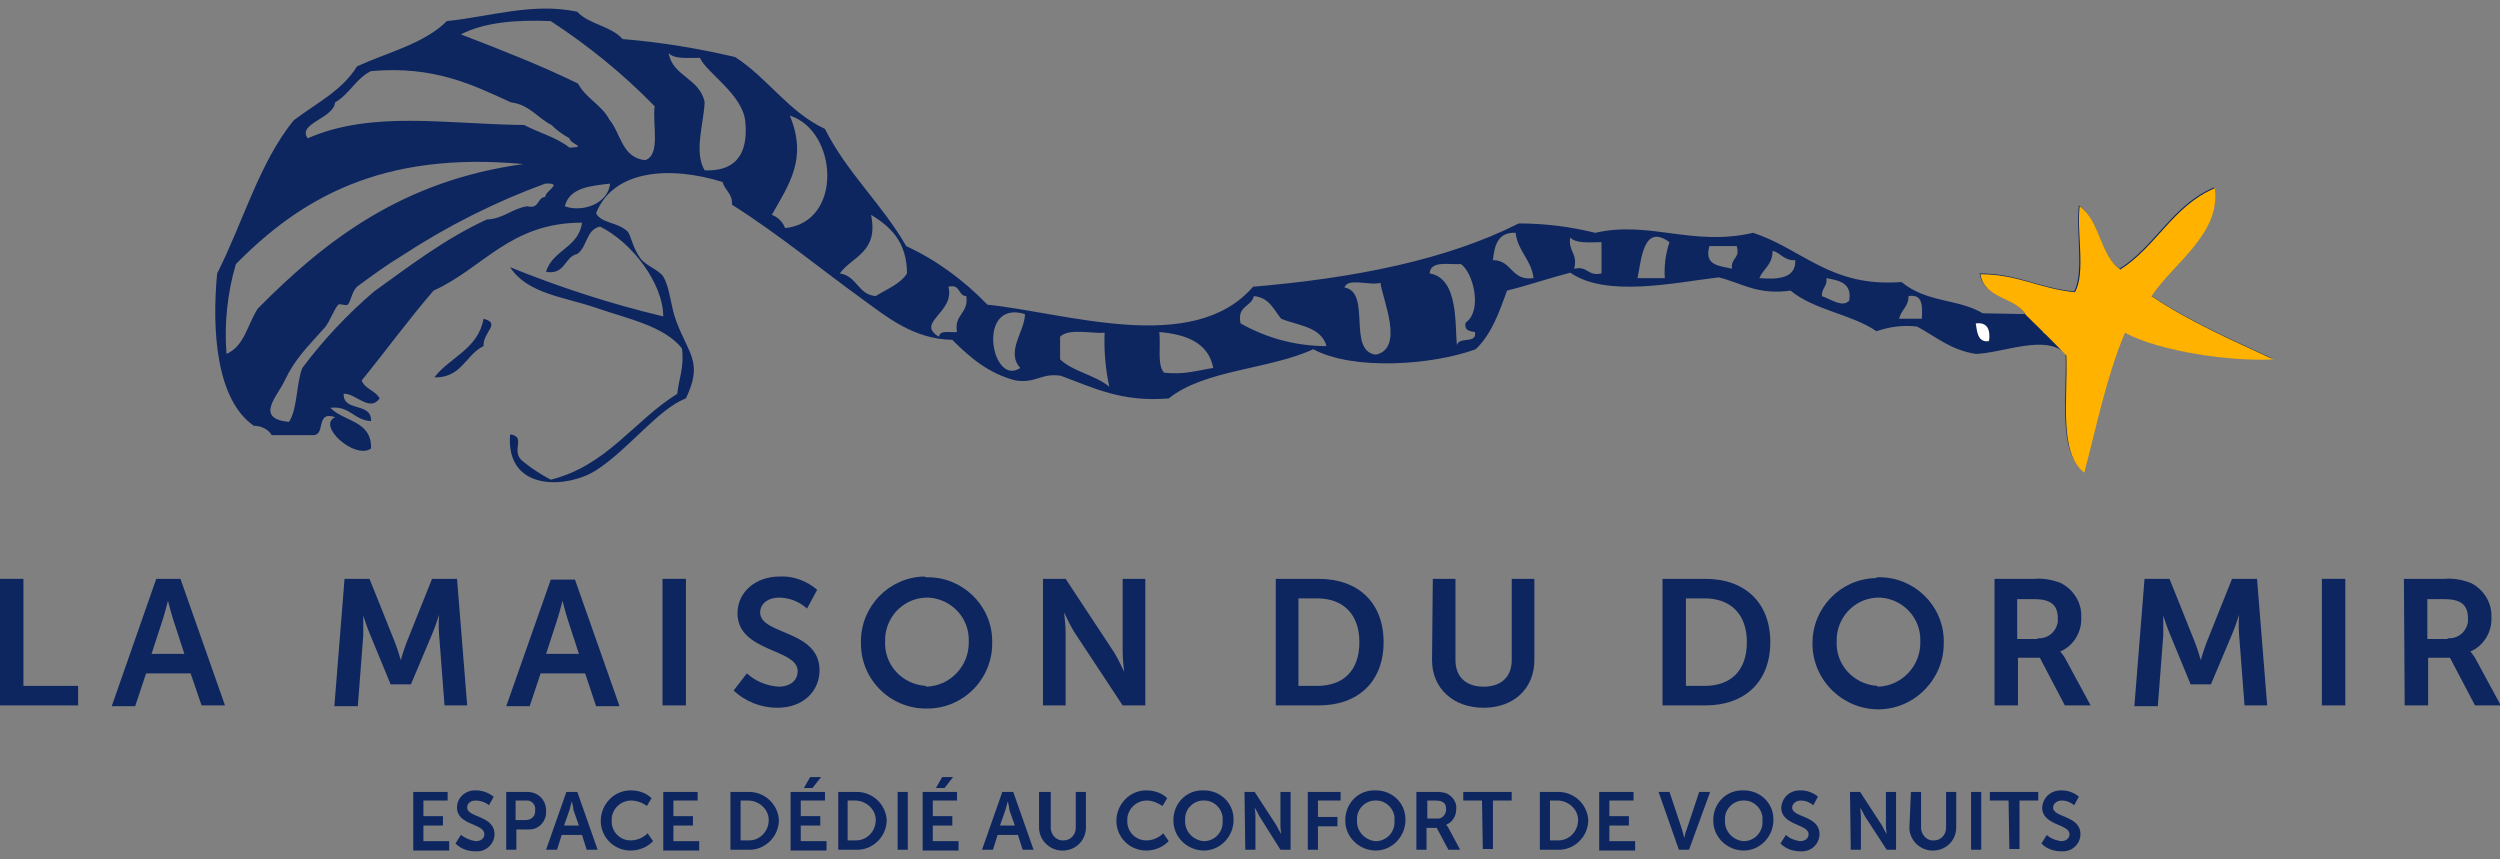 <?xml version="1.0" encoding="utf-8"?>
<!-- Generator: Adobe Illustrator 24.3.0, SVG Export Plug-In . SVG Version: 6.00 Build 0)  -->
<svg version="1.0" id="Calque_1" xmlns="http://www.w3.org/2000/svg" xmlns:xlink="http://www.w3.org/1999/xlink" x="0px" y="0px"
	 viewBox="0 0 320 110" style="enable-background:new 0 0 320 110;" xml:space="preserve">
<rect x="0" y="0" width="320" height="110" fill="#808080" stroke="none"/>
<style type="text/css">
	.st0{fill-rule:evenodd;clip-rule:evenodd;fill:#FFFFFF;}
	.st1{fill-rule:evenodd;clip-rule:evenodd;fill:#0D2660;}
	.st2{fill-rule:evenodd;clip-rule:evenodd;fill:#FFB200;}
	.st3{fill:#0D2660;}
</style>
<g id="Groupe_73" transform="translate(-105.66 -38.635)">
	<g id="Groupe_71" transform="translate(105.66 38.635)">
		<g id="Groupe_69" transform="translate(27.894)">
			<path id="Tracé_253" class="st0" d="M231,41.6c-4.4-0.4-7.3-2.3-12.1-2.3c0.5,3.2,4.5,2.9,5.8,5.2"/>
			<path id="Tracé_254" class="st1" d="M34,40.8c2.3,0.6-0.1,1.7,0,3.5c-2.3,1.1-2.8,4.1-6.3,4C29.7,45.7,33.3,44.7,34,40.8"/>
			<path id="Tracé_255" class="st1" d="M231.3,40.2c-1.3-2.3-5.3-2-5.8-5.2c4.8,0,7.7,1.9,12.1,2.3c1.3-2.5,0.2-7.5,0.6-11
				c2.6,1.8,2.6,6.3,5.2,8.1c4.6-2.9,6.8-8.2,12.1-10.4c0.8,5.8-5.3,9.7-8.1,13.8c4.7,3.2,10.2,5.6,15.6,8.1
				c-5.5,0.3-14.4-0.9-19-3.5c-2.3,5.4-3.6,11.8-5.2,17.9c-3.3-2.5-2.1-9.4-2.3-15c-2.5-2.6-8-0.1-11.5,0c-3.2-0.5-5.1-2.2-7.5-3.5
				c-1.8-0.2-3.5,0-5.2,0.6c-3.2-2.2-8-2.7-11-5.2c-4.3,0.6-6.3-1-9.2-1.7c-5.8,0.7-14.4,2.6-19-0.6c-2.7,0.7-5.3,1.6-8.1,2.3
				c-1,2.8-2,5.6-4,7.5c-5.4,2-15.6,2.8-20.8,0c-5.6,2.6-13.9,2.6-18.5,6.3c-6.1,0.5-9.7-1.4-13.8-2.9c-2.5-0.4-3.2,1-5.8,0.6
				c-3.5-0.9-5.9-3-8.1-5.2c-4.9-0.1-8.2-2.8-11.5-5.2c-5.4-3.9-10.7-8.3-16.7-12.1c0.1-1.4-0.9-1.8-1.2-2.9c-6.7-2.1-14-1.6-16.2,4
				c0.7,1.3,2.7,1.1,4,2.3c0.5,0.5,0.6,2,1.7,3.5c0.8,1,2.3,1.4,2.9,2.3c0.9,1.5,0.9,3.7,1.7,5.8c1.6,4.2,3.4,5.2,1.2,9.8
				c-3.5,1.3-7.3,6.5-11.5,9.2c-3.8,2.4-11.6,2.7-11-4.6c2.2,0.3-0.1,2.2,1.7,3.5c1.1,0.9,2.2,1.6,3.5,2.3c7.2-1.8,10.6-7.5,16.2-11
				c0.2-2,0.9-3.3,0.6-5.8c-2.3-2.9-7-3.8-11-5.2c-4.1-1.4-8.8-1.8-11-5.2c6.4,2.6,12.9,4.7,19.6,6.3c0-4.2-4-9.5-8.1-11.5
				c-1.8,0.4-1.6,2.6-2.9,3.5c-1.7,0.4-1.5,2.7-4,2.3c0.8-2.8,4.2-3.1,4.6-6.3c-9.2,0-12.6,5.8-19,8.7c-3.2,3.7-6.1,7.7-9.2,11.5
				c0.4,1.1,1.8,1.3,2.3,2.3c-1.3,1.8-3.1-0.7-4.6-0.6c-0.1,2.4,3.6,1,3.5,3.5c-2.2-0.1-2.7-2-5.2-1.7c1.7,1.8,5.3,1.6,5.2,5.2
				c-2,1.5-7-2.9-4.6-4c-2.6-0.9-1.1,2.4-2.9,2.3H6.9c-0.5-0.8-1.4-1.2-2.3-1.2C-0.2,51.2-0.8,42.3-0.1,35
				c3.3-6.5,5.4-14.2,9.8-19.6c2.9-2.2,6.2-3.8,8.1-6.9c3.9-1.8,8.6-2.9,11.5-5.8c5.7-0.6,11-2.4,16.7-1.2c1.4,1.6,4.3,1.8,5.8,3.5
				c4.9,0.4,9.7,1.2,14.4,2.3c4.2,2.7,6.8,7,11.5,9.2c2.8,5.6,7.3,9.6,10.4,15c3.9,1.8,7.4,4.4,10.4,7.5c10,1,26.3,6.6,34-2.3
				c12.9-1.1,24.7-3.4,34-8.1c3.3,0,6.6,0.4,9.8,1.2c7-1.6,12.4,1.8,20.2,0c6.4,2.1,9.9,7,19,6.3c3.3,2.7,7.2,2.1,10.4,4L231.3,40.2
				z M83.6,27.5c1,4.8-2.4,5.3-4,7.5c2.2,0.3,2.3,2.7,4.6,2.9c1.4-0.9,3.1-1.5,4-2.9C88.2,31,86.1,29,83.6,27.5 M166.1,29.8
				c-2.2-0.1-2.7,1.5-2.9,3.5c2.5,0,2.3,2.7,5.2,2.3C168.1,33.2,166.4,32.2,166.1,29.8 M92.3,43.1c0.1-0.9,1.4-0.5,2.3-0.6
				c-0.4-2.3,1.5-2.3,1.2-4.6c-1.1,0-0.7-1.6-2.3-1.2C94.4,40,89.2,41.3,92.3,43.1 M50.2,23.5c-2.5,0.3-5.2,0.5-5.8,2.9
				C46.5,27.2,49.9,26.2,50.2,23.5 M42.6,2.7C38,2.5,34,2.9,31.1,4.4c5.2,2,10.3,4,15,6.3c1,1.9,3,2.7,4,4.6
				c1.5,1.8,1.6,4.9,4.6,5.2c2-0.7,0.9-4.5,1.2-6.9C51.9,9.5,47.5,5.9,42.6,2.7 M62.3,13.1c-0.1,2.6-1.4,6.4,0,8.7
				c4.9,0.2,5.5-3.3,5.2-6.3c-0.4-3.5-5-6.2-5.8-8.1c-1.5,0-3.3,0.2-4-0.6C58.2,9.8,61.7,10,62.3,13.1 M39.2,16
				c1.9,1,4.2,1.6,5.8,2.9c2.4-0.1,0.1-0.4,0-1.2c-0.9-0.5-1.6-1-2.3-1.7c-1.8-0.9-2.8-2.6-5.2-2.9c-5-2.3-9.9-4.7-17.9-4
				c-1.9,0.9-2.8,3-4.6,4c-0.2,2.1-4.9,2.7-3.5,4.6C19.7,14.1,29.3,15.9,39.2,16 M70.9,27.5c0.8,0.3,1.4,0.9,1.7,1.7
				c7.5-0.8,6.7-12.5,0.6-14.4C75.5,20.3,73.1,23.6,70.9,27.5 M2.3,33.8c-1.1,3.7-1.5,7.7-1.2,11.5c2.3-1,2.7-3.8,4-5.8
				c8.7-8.8,18.6-16.4,34-18.5C20.8,19.3,10.5,25.5,2.3,33.8 M23.6,32.7c-2,1.2-3.9,2.6-5.8,4c-0.7,0.7-0.8,2-1.2,2.3
				c-0.2,0.2-1-0.2-1.2,0c-0.6,0.7-1.1,2.2-1.7,2.9c-2.5,2.8-3.8,4-5.2,6.9c-0.8,1.8-3.9,4.8,0.6,5.2c1.1-1.7,0.9-4.8,1.7-6.9
				c2.7-3.6,5.8-6.9,9.2-9.8c4.6-3.3,9-6.7,14.4-9.2c2.2-0.1,3.2-1.4,5.2-1.7c1.6,0.4,1.2-1.1,2.3-1.2c0-0.8,2.4-1.8,0-1.7
				C35.6,25.8,29.4,28.9,23.6,32.7 M173.6,34.4c1.8-0.4,1.7,1,3.5,0.6v-4c-1.5,0-3.3,0.2-4-0.6C172.8,32.2,174.1,32.4,173.6,34.4
				 M181.7,35.6h3.5c-0.1-1.6,0.1-3.1,0.6-4.6C182.4,28.5,182.2,33.4,181.7,35.6 M193.8,34.4c-0.2-1.4,1.1-1.3,0.6-2.9h-3.5
				C190.2,34.1,192.3,34,193.8,34.4 M197.3,35.6c2.5,0.2,4.7,0,4.6-2.3c-1.4,0.1-1.8-0.9-2.9-1.2C199,33.9,197.8,34.4,197.3,35.6
				 M155.1,35c3.8,0.6,3.2,6.9,3.5,9.2c0.2-1.2,2.6-0.1,2.3-1.7c-0.7-0.1-1.4-0.2-1.2-1.2c2.2-1.5,1-6.4-0.6-7.5
				C157.6,33.9,155.2,33.3,155.1,35 M205.3,37.9c1.2,0.4,2.6,1.5,3.5,0.6c0.4-2.3-1.3-2.6-2.9-2.9C206,36.7,205.3,36.8,205.3,37.9
				 M148.2,45.4c3.7-0.8,0.9-7,0.6-9.2c-1.4,0.4-4.2-0.7-4.6,0.6C147.7,37.4,144.5,44.9,148.2,45.4 M136.1,40.8
				c-1-1.2-1.5-2.7-3.5-2.9c-0.3,1.4-2.2,1.2-1.7,3.5c3.4,1.9,7.1,2.9,11,2.9C141.2,41.8,138.3,41.7,136.1,40.8 M215.2,40.8h2.9
				c0.1-1.7,0.1-3.2-1.7-2.9C216.4,39.3,215.4,39.7,215.2,40.8 M102.7,47.1c-1.9-2.1,0.6-4.7,0.6-6.9C97,38.3,99,49.6,102.7,47.1
				 M226.7,43.7c0.2-1.5-0.2-2.5-1.7-2.3C225.2,42.5,225.2,43.8,226.7,43.7 M235.9,41.9c-0.9,0.1-2.1-0.2-2.3,0.6
				C234.4,43.3,235.8,43.3,235.9,41.9 M107.8,43.1V46c1.7,1.6,4.5,2,6.3,3.5c-0.5-2.3-0.7-4.6-0.6-6.9
				C111.7,42.7,108.9,42,107.8,43.1 M121.1,47.7c2.6,0.3,4.3-0.3,6.3-0.6c-0.6-3.2-3.4-4.3-6.9-4.6
				C120.7,44.3,120.2,46.7,121.1,47.7"/>
			<path id="Tracé_256" class="st2" d="M263.1,46c-5.4-2.5-10.9-4.9-15.6-8.1c2.8-4.2,8.9-8,8.1-13.8c-5.3,2.2-7.5,7.5-12.1,10.4
				c-2.6-1.8-2.6-6.3-5.2-8.1c-0.4,3.5,0.8,8.5-0.6,11c-4.4-0.4-7.3-2.3-12.1-2.3c0.5,3.2,4.5,2.9,5.8,5.2c0.9,0.9,2.7,2.6,5.2,5.2
				c0.2,5.6-1,12.5,2.3,15c1.6-6.1,2.9-12.5,5.2-17.9l0,0v0C248.6,45,257.6,46.3,263.1,46"/>
		</g>
		<g id="Groupe_70" transform="translate(0 73.593)">
			<path id="Tracé_257" class="st3" d="M0,0.5h3v13.7h7v2.5H0V0.5z"/>
			<path id="Tracé_258" class="st3" d="M24.4,12.6h-5.7l-1.4,4.2h-3L20,0.5h3.1l5.7,16.2h-3L24.4,12.6z M21.5,3.3
				c0,0-0.4,1.6-0.7,2.5l-1.4,4.3h4.2l-1.4-4.3C21.9,4.9,21.5,3.3,21.5,3.3L21.5,3.3z"/>
			<path id="Tracé_259" class="st3" d="M44.1,0.5h3.2l3.2,8c0.4,1,0.8,2.4,0.8,2.4h0c0,0,0.4-1.4,0.8-2.4l3.2-8h3.2l1.3,16.2h-2.9
				l-0.7-9.1c-0.1-1.1,0-2.5,0-2.5h0c0,0-0.5,1.6-0.9,2.5L52.6,14H50l-2.6-6.3c-0.4-0.9-0.9-2.5-0.9-2.5h0c0,0,0,1.5,0,2.5l-0.7,9.1
				h-3L44.1,0.5z"/>
			<path id="Tracé_260" class="st3" d="M74.9,12.6h-5.7l-1.4,4.2h-3l5.7-16.2h3.1l5.7,16.2h-3L74.9,12.6z M72,3.3
				c0,0-0.4,1.6-0.7,2.5l-1.4,4.3h4.2l-1.4-4.3C72.4,4.9,72,3.3,72,3.3L72,3.3z"/>
			<path id="Tracé_261" class="st3" d="M84.8,0.5h3v16.2h-3V0.5z"/>
			<path id="Tracé_262" class="st3" d="M95.6,12.6c1.1,1,2.5,1.6,4.1,1.7c1.2,0,2.4-0.6,2.4-2c0-2.9-7.7-2.4-7.7-7.4
				c0-2.7,2.3-4.7,5.4-4.7c1.8-0.1,3.5,0.6,4.8,1.7l-1.3,2.4c-1-0.9-2.3-1.4-3.6-1.4c-1.4,0-2.4,0.8-2.4,1.9c0,2.9,7.6,2.2,7.6,7.4
				c0,2.6-2,4.8-5.4,4.8c-2.1,0-4.1-0.8-5.6-2.2L95.6,12.6z"/>
			<path id="Tracé_263" class="st3" d="M118.6,0.3c4.5-0.1,8.3,3.5,8.4,8c0,0.1,0,0.2,0,0.3c0.1,4.6-3.6,8.5-8.3,8.5
				c-4.6,0.1-8.5-3.6-8.5-8.3c0-0.1,0-0.2,0-0.3c0-4.5,3.6-8.2,8.1-8.3C118.5,0.3,118.6,0.3,118.6,0.3z M118.6,14.3
				c3-0.1,5.4-2.6,5.4-5.6c0-0.1,0-0.1,0-0.2c0.1-3-2.2-5.4-5.1-5.6c-3-0.1-5.4,2.2-5.6,5.1c0,0.1,0,0.3,0,0.4
				c-0.2,3,2.1,5.6,5.2,5.8C118.5,14.3,118.6,14.3,118.6,14.3L118.6,14.3z"/>
			<path id="Tracé_264" class="st3" d="M133.5,0.5h2.9l6.2,9.4c0.5,0.8,0.9,1.7,1.3,2.5h0c0,0-0.2-1.6-0.2-2.5V0.5h2.9v16.2h-2.9
				l-6.2-9.4c-0.5-0.8-0.9-1.7-1.3-2.5h0c0,0,0.2,1.6,0.2,2.5v9.4h-2.9V0.5z"/>
			<path id="Tracé_265" class="st3" d="M163.3,0.5h5.5c5,0,8.3,3,8.3,8.1s-3.3,8.1-8.3,8.1h-5.5V0.5z M168.6,14.2
				c3.3,0,5.4-1.9,5.4-5.6c0-3.6-2.1-5.6-5.4-5.6h-2.4v11.2L168.6,14.2z"/>
			<path id="Tracé_266" class="st3" d="M183.4,0.5h2.9v10.4c0,2.2,1.4,3.4,3.6,3.4s3.6-1.2,3.6-3.4V0.5h2.9v10.4
				c0,3.6-2.6,6.1-6.5,6.1c-3.9,0-6.6-2.5-6.6-6.1L183.4,0.5z"/>
			<path id="Tracé_267" class="st3" d="M212.8,0.5h5.5c5,0,8.3,3,8.3,8.1s-3.3,8.1-8.3,8.1h-5.5V0.5z M218.2,14.2
				c3.3,0,5.4-1.9,5.4-5.6c0-3.6-2.1-5.6-5.4-5.6h-2.4v11.2L218.2,14.2z"/>
			<path id="Tracé_268" class="st3" d="M240.4,0.3c4.5-0.1,8.3,3.5,8.4,8c0,0.1,0,0.2,0,0.3c0.1,4.6-3.6,8.5-8.2,8.6
				c-4.6,0.1-8.5-3.6-8.6-8.2c0-0.1,0-0.2,0-0.3c0-4.5,3.6-8.2,8.1-8.3C240.2,0.3,240.3,0.3,240.4,0.3z M240.4,14.3
				c3-0.1,5.4-2.6,5.4-5.6c0-0.1,0-0.1,0-0.2c0.1-3-2.2-5.4-5.1-5.6c-3-0.1-5.4,2.2-5.6,5.1c0,0.1,0,0.3,0,0.4
				c-0.2,3,2.1,5.6,5.2,5.8C240.3,14.3,240.3,14.3,240.4,14.3L240.4,14.3z"/>
			<path id="Tracé_269" class="st3" d="M255.2,0.5h5.2c1.1-0.1,2.2,0.1,3.3,0.5c1.7,0.8,2.8,2.6,2.7,4.4c0.1,1.9-1,3.7-2.7,4.4v0
				c0.2,0.2,0.4,0.5,0.6,0.8l3.3,6.1h-3.3l-3.2-6.1h-2.8v6.1h-3V0.5z M260.8,8.1c1.3,0.1,2.4-0.8,2.6-2.1c0-0.1,0-0.3,0-0.4
				c0-1.6-0.7-2.5-3-2.5h-2.2v5.1H260.8z"/>
			<path id="Tracé_270" class="st3" d="M274.5,0.5h3.2l3.2,8c0.4,1,0.8,2.4,0.8,2.4h0c0,0,0.4-1.4,0.8-2.4l3.2-8h3.2l1.3,16.2h-2.9
				l-0.7-9.1c-0.1-1.1,0-2.5,0-2.5h0c0,0-0.5,1.6-0.9,2.5L283,14h-2.6l-2.6-6.3c-0.4-0.9-0.9-2.5-0.9-2.5h0c0,0,0,1.5,0,2.5
				l-0.7,9.1h-3L274.5,0.5z"/>
			<path id="Tracé_271" class="st3" d="M297.2,0.5h3v16.2h-3V0.5z"/>
			<path id="Tracé_272" class="st3" d="M307.7,0.5h5.2c1.1-0.1,2.2,0.1,3.3,0.5c1.7,0.8,2.8,2.6,2.7,4.4c0.1,1.9-1,3.7-2.7,4.4v0
				c0.2,0.2,0.4,0.5,0.6,0.8l3.3,6.1h-3.3l-3.2-6.1h-2.8v6.1h-3L307.7,0.5z M313.3,8.1c1.3,0.1,2.4-0.8,2.6-2.1c0-0.1,0-0.3,0-0.4
				c0-1.6-0.7-2.5-3-2.5h-2.2v5.1H313.3z"/>
		</g>
	</g>
	<g id="Groupe_72" transform="translate(159.157 138.103)">
		<path id="Tracé_273" class="st3" d="M-0.6,1.9h4.4V3H0.7V5h2.5v1.2H0.7v2H4v1.2h-4.6V1.9z"/>
		<path id="Tracé_274" class="st3" d="M5.5,7.4C6,7.8,6.7,8.1,7.4,8.2c0.6,0,1.1-0.3,1.1-0.9C8.5,5.9,5,6.2,5,3.9
			C5,2.6,6.1,1.7,7.3,1.7c0,0,0.1,0,0.1,0C8.3,1.7,9,2,9.7,2.5L9.1,3.6C8.6,3.2,8,3,7.4,3C6.8,3,6.3,3.3,6.3,3.9
			c0,1.3,3.5,1,3.5,3.4c0,1.2-1,2.2-2.2,2.2c-0.1,0-0.1,0-0.2,0c-1,0-1.9-0.3-2.6-1L5.5,7.4z"/>
		<path id="Tracé_275" class="st3" d="M11.1,1.9H14c1.3,0,2.3,0.9,2.4,2.2c0,0.1,0,0.1,0,0.2c0.1,1.3-0.9,2.4-2.1,2.4
			c-0.1,0-0.1,0-0.2,0h-1.5v2.6h-1.3V1.9z M13.8,5.5c0.6,0,1.2-0.4,1.2-1.1c0-0.1,0-0.1,0-0.2c0.1-0.6-0.4-1.2-1-1.2
			c-0.1,0-0.1,0-0.2,0h-1.3v2.5L13.8,5.5z"/>
		<path id="Tracé_276" class="st3" d="M21,7.4h-2.6l-0.6,1.9h-1.4L19,1.9h1.4L23,9.3h-1.4L21,7.4z M19.7,3.1c0,0-0.2,0.7-0.3,1.1
			l-0.7,2h1.9l-0.7-2C19.9,3.9,19.7,3.1,19.7,3.1L19.7,3.1z"/>
		<path id="Tracé_277" class="st3" d="M27.2,1.7c1,0,2,0.3,2.7,1l-0.6,1C28.8,3.3,28,3,27.3,3c-1.3,0-2.4,1-2.5,2.3
			c0,0.1,0,0.1,0,0.2c-0.1,1.4,1,2.6,2.4,2.6c0,0,0.1,0,0.1,0c0.8,0,1.6-0.4,2.1-0.9l0.7,1c-0.8,0.8-1.8,1.2-2.9,1.2
			c-2.1,0-3.8-1.7-3.8-3.8C23.4,3.5,25.1,1.7,27.2,1.7L27.2,1.7L27.2,1.7z"/>
		<path id="Tracé_278" class="st3" d="M31.4,1.9h4.4V3h-3.1V5h2.5v1.2h-2.5v2H36v1.2h-4.6V1.9z"/>
		<path id="Tracé_279" class="st3" d="M39.9,1.9h2.5c2,0,3.7,1.6,3.8,3.6c0,2-1.6,3.7-3.6,3.8c0,0-0.1,0-0.1,0h-2.5V1.9z M42.4,8.1
			c1.4,0,2.5-1.2,2.5-2.6c0-1.3-1.1-2.4-2.5-2.5h-1.1v5.1L42.4,8.1z"/>
		<path id="Tracé_280" class="st3" d="M47.7,1.9h4.4V3H49V5h2.5v1.2H49v2h3.3v1.2h-4.6V1.9z M50.2,0h1.4l-1.1,1.4h-1.1L50.2,0z"/>
		<path id="Tracé_281" class="st3" d="M53.7,1.9h2.5c2,0,3.7,1.6,3.8,3.6c0,2-1.6,3.7-3.6,3.8c0,0-0.1,0-0.1,0h-2.5V1.9z M56.1,8.1
			c1.4,0,2.5-1.2,2.5-2.6c0-1.3-1.1-2.4-2.5-2.5H55v5.1H56.1z"/>
		<path id="Tracé_282" class="st3" d="M61.4,1.9h1.3v7.4h-1.3V1.9z"/>
		<path id="Tracé_283" class="st3" d="M64.6,1.9H69V3h-3.1V5h2.5v1.2h-2.5v2h3.3v1.2h-4.6V1.9z M67.1,0h1.4l-1.1,1.4h-1.1L67.1,0z"
			/>
		<path id="Tracé_284" class="st3" d="M76.8,7.4h-2.6l-0.6,1.9h-1.4l2.6-7.4h1.4l2.6,7.4h-1.4L76.8,7.4z M75.5,3.1
			c0,0-0.2,0.7-0.3,1.1l-0.7,2h1.9l-0.7-2C75.7,3.9,75.5,3.1,75.5,3.1L75.5,3.1z"/>
		<path id="Tracé_285" class="st3" d="M79.6,1.9H81v4.7c0.1,0.9,0.8,1.6,1.7,1.5c0.8,0,1.5-0.7,1.5-1.6V1.9h1.3v4.7
			c-0.1,1.7-1.5,2.9-3.2,2.8c-1.5-0.1-2.7-1.3-2.8-2.8V1.9z"/>
		<path id="Tracé_286" class="st3" d="M93.2,1.7c1,0,2,0.3,2.7,1l-0.6,1C94.7,3.3,94,3,93.3,3c-1.3,0-2.4,1-2.5,2.3
			c0,0.1,0,0.1,0,0.2c-0.1,1.4,1,2.6,2.4,2.6c0,0,0.1,0,0.1,0c0.8,0,1.6-0.4,2.1-0.9l0.7,1c-0.8,0.8-1.8,1.2-2.9,1.2
			c-2.1,0-3.8-1.7-3.8-3.8S91.1,1.7,93.2,1.7L93.2,1.7L93.2,1.7z"/>
		<path id="Tracé_287" class="st3" d="M100.6,1.7c2.1,0,3.8,1.6,3.8,3.7c0,0,0,0.1,0,0.1c0,2.1-1.7,3.9-3.8,3.9s-3.9-1.7-3.9-3.8
			c0,0,0-0.1,0-0.1c0-2.1,1.6-3.8,3.7-3.8C100.6,1.7,100.6,1.7,100.6,1.7z M100.6,8.2c1.4,0,2.5-1.2,2.4-2.6c0,0,0,0,0-0.1
			c0.1-1.3-1-2.5-2.3-2.5c-1.3-0.1-2.5,1-2.5,2.3c0,0.1,0,0.1,0,0.2C98.1,6.9,99.2,8.1,100.6,8.2C100.6,8.2,100.6,8.2,100.6,8.2
			L100.6,8.2z"/>
		<path id="Tracé_288" class="st3" d="M105.8,1.9h1.3l2.8,4.3c0.2,0.4,0.4,0.8,0.6,1.1h0c0,0-0.1-0.7-0.1-1.1V1.9h1.3v7.4h-1.3
			L107.7,5c-0.2-0.4-0.4-0.8-0.6-1.1h0c0,0,0.1,0.7,0.1,1.1v4.3h-1.3L105.8,1.9z"/>
		<path id="Tracé_289" class="st3" d="M113.8,1.9h4.3V3h-2.9v2.1h2.5v1.2h-2.5v3h-1.3V1.9z"/>
		<path id="Tracé_290" class="st3" d="M122.6,1.7c2.1,0,3.8,1.6,3.8,3.7c0,0,0,0.1,0,0.1c0,2.1-1.7,3.9-3.8,3.9s-3.9-1.7-3.9-3.8
			c0,0,0-0.1,0-0.1c0-2.1,1.6-3.8,3.7-3.8C122.5,1.7,122.6,1.7,122.6,1.7z M122.6,8.2c1.4,0,2.5-1.2,2.4-2.6c0,0,0,0,0-0.1
			c0.1-1.3-1-2.5-2.3-2.5c-1.3-0.1-2.5,1-2.5,2.3c0,0.1,0,0.1,0,0.2C120.1,6.9,121.2,8.1,122.6,8.2C122.6,8.2,122.6,8.2,122.6,8.2
			L122.6,8.2z"/>
		<path id="Tracé_291" class="st3" d="M127.8,1.9h2.4c0.5,0,1,0,1.5,0.2c0.8,0.4,1.3,1.2,1.2,2c0,0.9-0.5,1.7-1.3,2v0
			c0.1,0.1,0.2,0.2,0.3,0.4l1.5,2.8h-1.5l-1.5-2.8h-1.3v2.8h-1.3L127.8,1.9z M130.4,5.3c0.6,0.1,1.1-0.4,1.2-1c0-0.1,0-0.1,0-0.2
			c0-0.7-0.3-1.1-1.4-1.1h-1v2.3L130.4,5.3z"/>
		<path id="Tracé_292" class="st3" d="M136.2,3h-2.4V1.9h6.2V3h-2.4v6.2h-1.3L136.2,3z"/>
		<path id="Tracé_293" class="st3" d="M143.5,1.9h2.5c2,0,3.7,1.6,3.8,3.6c0,2-1.6,3.7-3.6,3.8c0,0-0.1,0-0.1,0h-2.5V1.9z M146,8.1
			c1.4,0,2.5-1.2,2.5-2.6c0-1.3-1.1-2.4-2.5-2.5h-1.1v5.1L146,8.1z"/>
		<path id="Tracé_294" class="st3" d="M151.2,1.9h4.4V3h-3.1V5h2.5v1.2h-2.5v2h3.3v1.2h-4.6V1.9z"/>
		<path id="Tracé_295" class="st3" d="M158.8,1.9h1.4l1.6,4.8c0.1,0.4,0.3,1.1,0.3,1.1h0c0,0,0.1-0.7,0.3-1.1l1.6-4.8h1.4l-2.7,7.4
			h-1.3L158.8,1.9z"/>
		<path id="Tracé_296" class="st3" d="M169.7,1.7c2.1,0,3.8,1.6,3.8,3.7c0,0,0,0.1,0,0.1c0,2.1-1.7,3.9-3.8,3.9s-3.9-1.7-3.9-3.8
			c0,0,0-0.1,0-0.1c0-2.1,1.6-3.8,3.7-3.8C169.7,1.7,169.7,1.7,169.7,1.7z M169.7,8.2c1.4,0,2.5-1.2,2.4-2.6c0,0,0,0,0-0.1
			c0.1-1.3-1-2.5-2.3-2.5c-1.3-0.1-2.5,1-2.5,2.3c0,0.1,0,0.1,0,0.2C167.2,6.9,168.3,8.1,169.7,8.2C169.7,8.2,169.7,8.2,169.7,8.2
			L169.7,8.2z"/>
		<path id="Tracé_297" class="st3" d="M175.1,7.4c0.5,0.5,1.2,0.7,1.8,0.8c0.6,0,1.1-0.3,1.1-0.9c0-1.3-3.5-1.1-3.5-3.4
			c0.1-1.3,1.1-2.2,2.4-2.2c0,0,0.1,0,0.1,0c0.8,0,1.6,0.3,2.2,0.8l-0.6,1.1c-0.5-0.4-1-0.6-1.6-0.6c-0.6,0-1.1,0.4-1.1,0.9
			c0,1.3,3.5,1,3.5,3.4c0,1.2-1,2.2-2.2,2.2c-0.1,0-0.1,0-0.2,0c-1,0-1.9-0.3-2.6-1L175.1,7.4z"/>
		<path id="Tracé_298" class="st3" d="M183.3,1.9h1.3l2.8,4.3c0.2,0.4,0.4,0.8,0.6,1.1h0c0,0-0.1-0.7-0.1-1.1V1.9h1.3v7.4H188
			L185.2,5c-0.2-0.4-0.4-0.8-0.6-1.1h0c0,0,0.1,0.7,0.1,1.1v4.3h-1.3L183.3,1.9z"/>
		<path id="Tracé_299" class="st3" d="M191.1,1.9h1.3v4.7c0.1,0.9,0.8,1.6,1.7,1.5c0.8,0,1.5-0.7,1.5-1.6V1.9h1.3v4.7
			c-0.1,1.7-1.5,2.9-3.2,2.8c-1.5-0.1-2.7-1.3-2.8-2.8L191.1,1.9z"/>
		<path id="Tracé_300" class="st3" d="M198.8,1.9h1.3v7.4h-1.3V1.9z"/>
		<path id="Tracé_301" class="st3" d="M203.6,3h-2.4V1.9h6.2V3H205v6.2h-1.3L203.6,3z"/>
		<path id="Tracé_302" class="st3" d="M208.5,7.4c0.5,0.5,1.2,0.7,1.8,0.8c0.6,0,1.1-0.3,1.1-0.9c0-1.3-3.5-1.1-3.5-3.4
			c0.1-1.3,1.1-2.2,2.4-2.2c0,0,0.1,0,0.1,0c0.8,0,1.6,0.3,2.2,0.8l-0.6,1.1c-0.5-0.4-1-0.6-1.6-0.6c-0.6,0-1.1,0.4-1.1,0.9
			c0,1.3,3.5,1,3.5,3.4c0,1.2-1,2.2-2.2,2.2c-0.1,0-0.1,0-0.2,0c-1,0-1.9-0.3-2.6-1L208.5,7.4z"/>
	</g>
</g>
</svg>
